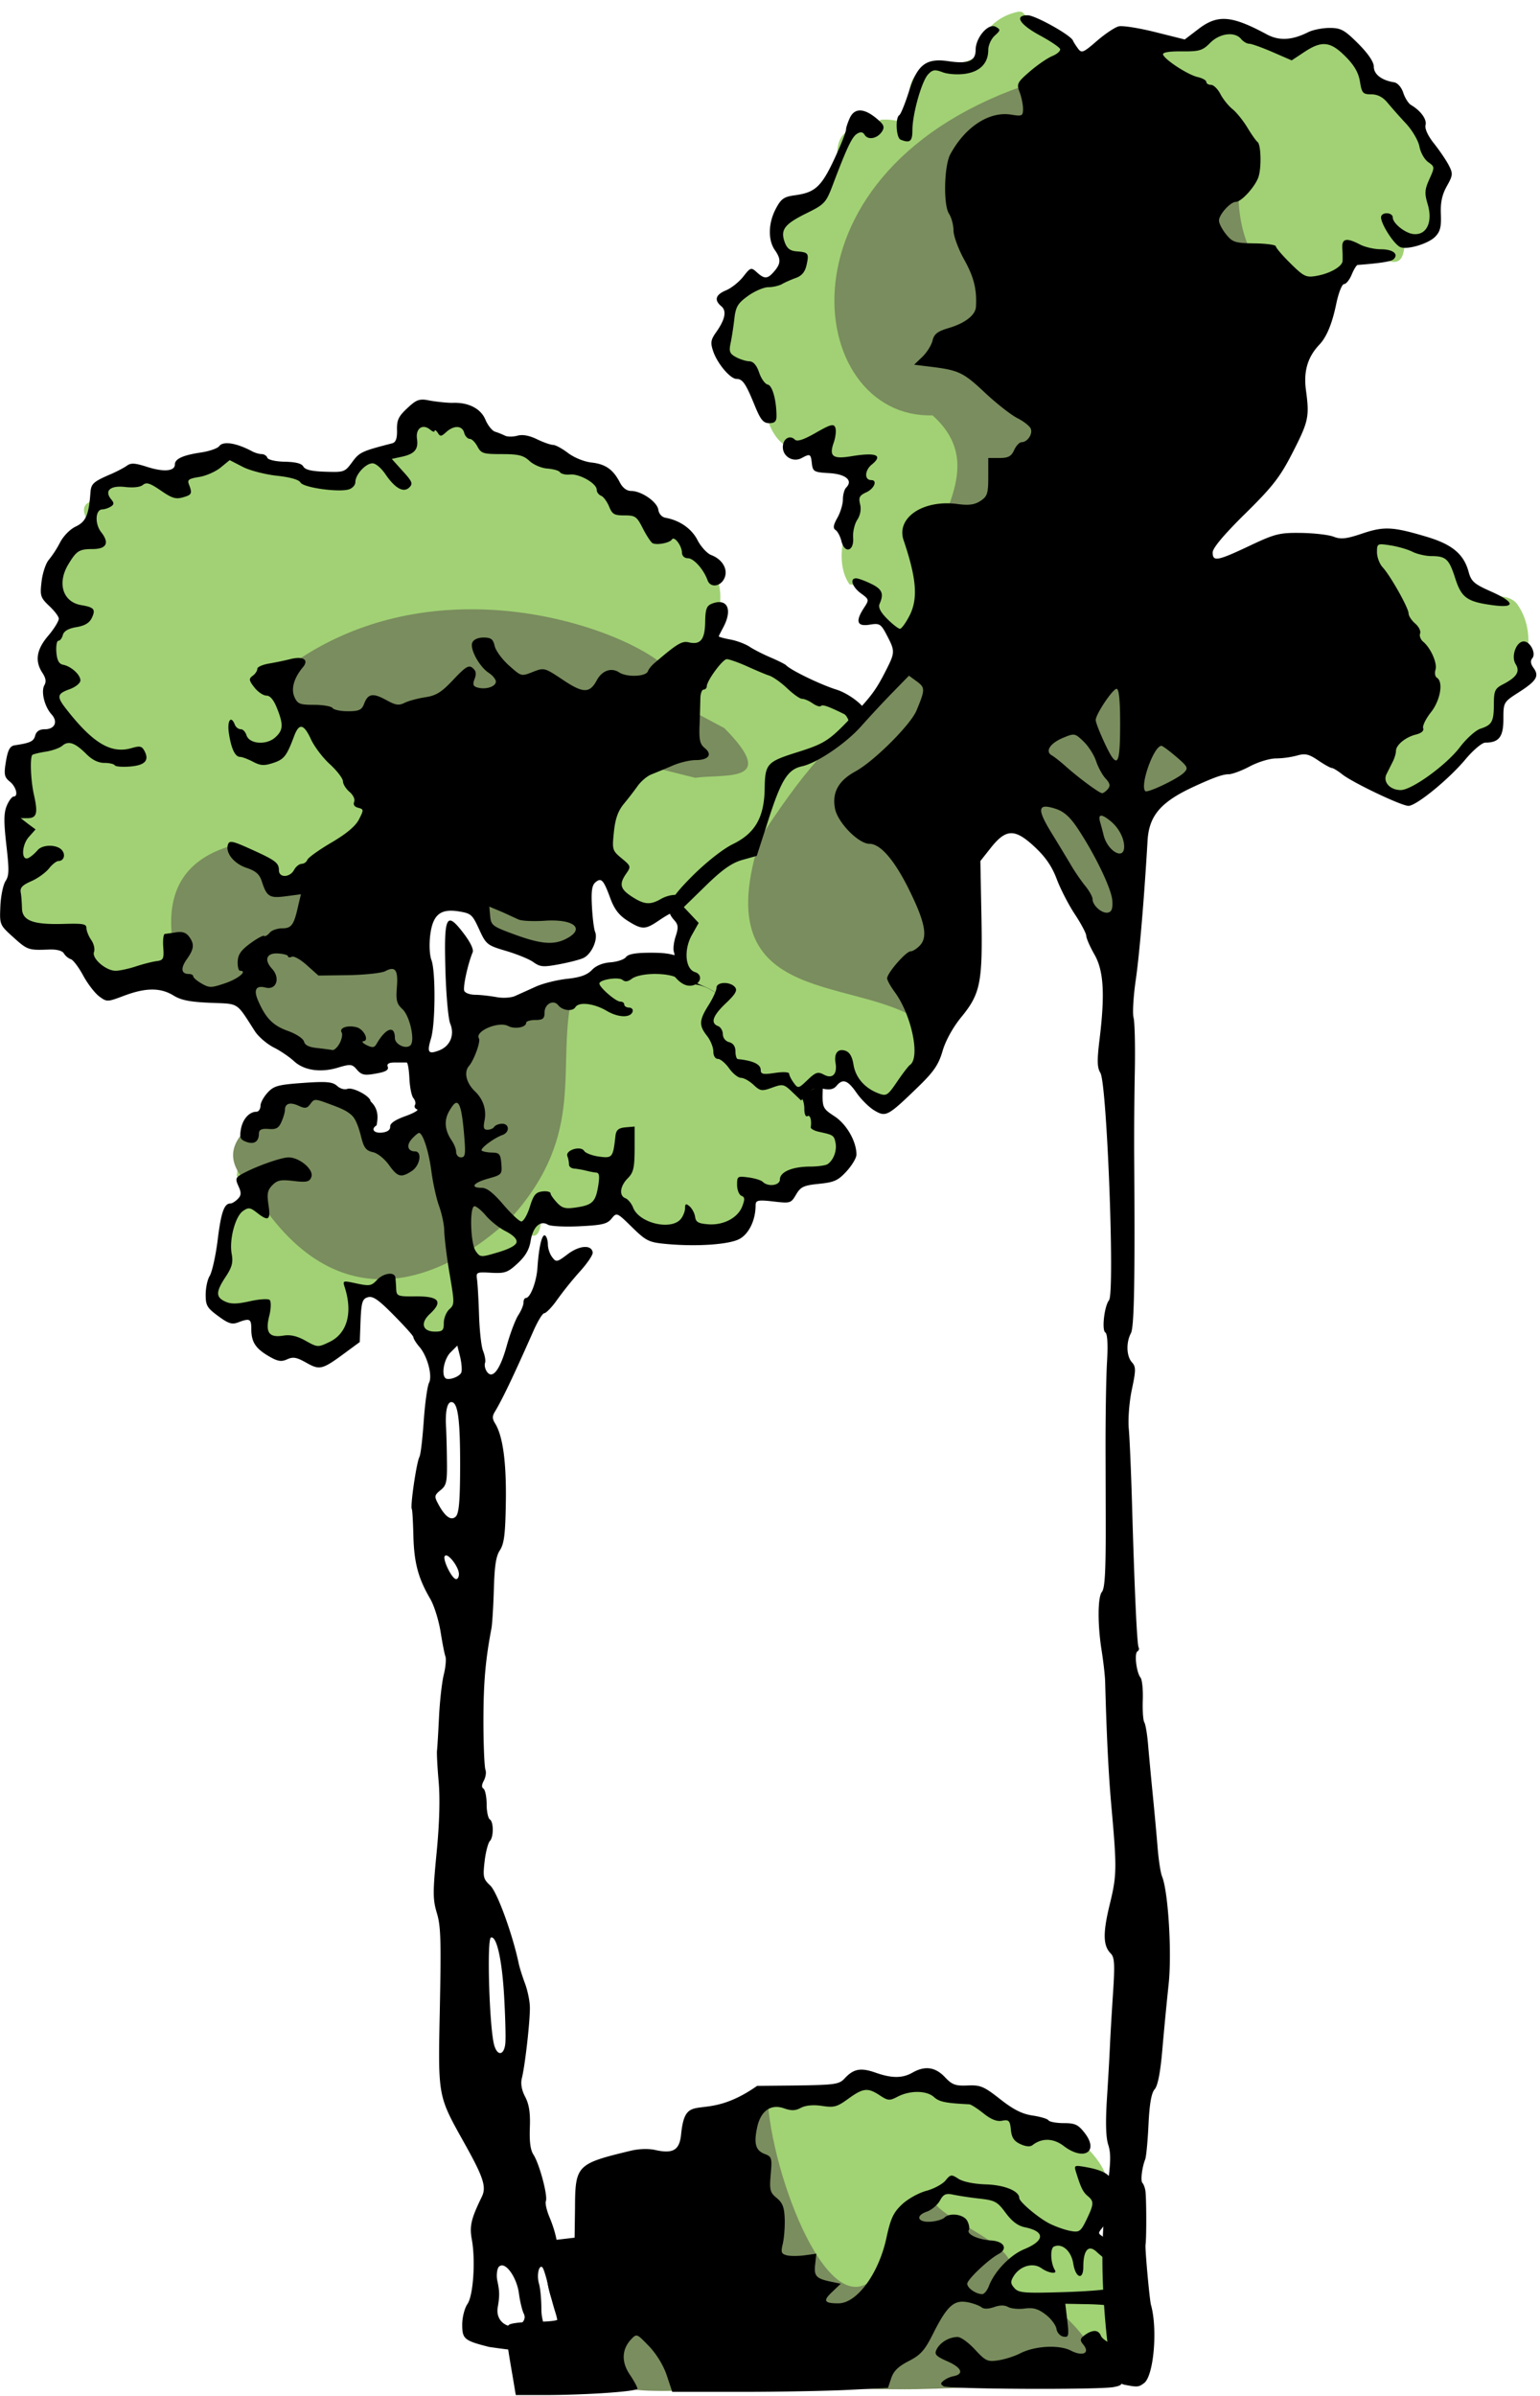 <svg xmlns="http://www.w3.org/2000/svg" viewBox="0 0 120.24 186.93"><defs><filter id="a" color-interpolation-filters="sRGB"><feGaussianBlur stdDeviation=".243"/></filter><filter id="c" color-interpolation-filters="sRGB"><feGaussianBlur stdDeviation=".379"/></filter><filter id="b" color-interpolation-filters="sRGB"><feGaussianBlur stdDeviation=".157"/></filter></defs><g fill-rule="evenodd" color="#000"><path d="M32.9 32.672c-1.074.76-1.132 2.654-2.68 2.827-.613.322.727 1.464-.017.651-2.399-1.37-4.067 3.281-6.66.765-1.912-.494-3.895-.918-5.699-1.661-1.521.833-3.205 1.609-4.194 2.73-2.488-1.575-5.281-1.01-6.719 1.22-1.267.635 1.206 2.679-.115 3.15-2.64-.358-3.389 3.92-1.254 5.153.213.784-3.537 3.608-.753 5.187-1.355 1.613.35 4.594 2.529 5.666-2.591-2.15-7.165.022-5.36 3.53 1.03 1.55-1.742 1.053-.672 2.532.787.524-1.235 3.538 1.496 2.932C6.165 65.94-1.68 69.71 1.127 71.64c1.391 2.108 6.067-.38 5.646 3.168 1.4 2.523 6.783 1.89 6.72-1.354 1.321.272-.823 4.152 2.281 3.948 3.91 1.162 3.501-4.341 7.067-4.717.966-.504 1.98-2.692.818-3.397-2.32.225 3.007-2.517 3.457-3.37 1.584-1.193 2.468-3.495.47-4.781-1.277-1.733-2.314-3.949-4.225-5.04-1.712 1.722.081-1.076-1.836-2.174-3.637-.656 3.277-3.24.82-.774-1.087 3.823 5.074 3.815 6.962 1.837 2.547 2.548 6.066-2.305 7.362-1.125 2.657 1.592 3.319-2.273 1.013-3.219 1.336 2.35 3.949 2.496 6.402 2.992 1.406 2.114 3.95-1.256 5.629.415 2.536-1.443 6.461-3.124 6.469-6.72.472-2.707-1.78-5.26-4-6.454-2.625-.154-4.27-2.544-6.429-4.026-2.18-.476-4.354-2.28-6.631-1.832-1.869-1.41-3.608-2.248-5.785-2.289-.135-.058-.29-.107-.437-.055zm23.72 18.125c-2.598 1.571-3.307 5.27-2.22 7.938-4.018-.085-8.437 4.272-6.699 8.317 1.12 1.11-.198 4.406 2.668 3.933 3.178-1.315 6.198 2.626 9.377.813 2.767-.157-.515-5.108 3.071-3.753 1.336 1.293 1.998-1.224 3.24-.935 4.237-.958 2.16-6.29.713-7.675 1.695-3.403-1.607-5.055-4.257-5.882-1.85-1.09-3.686-2.564-5.894-2.756zm-18.84 19.07c-1.744 2.062 1.96 4.115 3.812 4.128 2.51 1.425 6.007-2.187 1.972-2.81-2.199.463-3.872-.587-5.785-1.318zm-16.063 3.907c-2.726-.184.342 3.4-2.066 2.884-.79 2.244 1.655 4.262 3.506 5.068 1.719 1.16 3.589 1.313 4.435-.89.268 2.904 3.092-.55 3.322 1.261 2.375.565 2.31-2.94 1.51-4.362-.729-.946.128-2.327-.528-3.164-2.587-.839-5.52 2.192-7.782.02-.712-.468-1.555-.73-2.397-.818zm29.344 1.656c-2.307-.32-5.734 1.069-4.417 2.518-3.263-.892-5.361 1.723-8.515 1.71-3.44 1.803-4.967 9.407-3.23 11.372-2.576 1.164 3.223-.446 3.569.087-4.164 1.417-1.841 12.683 2.964 5.255 1.32.513.407-3.332 1.717-2.305 1.175 2.297 4.91-.046 4.174-2.254-2.1-2.136.904-.25 1.613-2.164-2.13 3.165.428 7.907 4.375 6.125 1.094-.134 4.02 1.261 5.014-1.213-.024-2.735 3.645-1.653 5.636-3.134 2.03.378 2.47-2.867.725-3.56-2.548-1.398-.345-6.702-4.58-6.48-3.098.701.991-1.828-1.857-2.957-2.08-1.526-4.5-3.156-7.188-3zm-26.5 9.781c-2.633.13-3.46 2.354-5.496 3.276-1.127.442-.358 2.312-.585 3.24.67.947 1.771-.028 2.55-.36.894-1.228 3.666.846.932.052-2.239-.1-.746 3.608-2.697 2.256-2.75 1.41-1.556 5.349-2.798 7.661 1.275 1.711 4.498-.316 4 2.594 1.633 1.782 5.978 2.502 7.063-.25.143-1.698-.125-3.432 1.893-2.958 1.275-1.398 1.921 2.782 3.826 1.114-2.664 2.52 2.388 4.086 2.426.84.679-3.233-.394-6.536-.986-9.71-.391-1.719-.362-3.913-1.727-5.179-2.826-.214-.091 4.72-2.932 2.174-1.678-1.623-1.968-4.669-4.887-4.69-.19.027-.389-.106-.582-.06z" fill="#a1d174"/><path d="M139.25 193.44c-4.668.194-9.674 1.603-14.094 5.188 1.261 3.16 2.988 5.906 7.969 5.812 7.624-2.051 17.965-1.752 22.625-6.344-1.842-1.935-8.72-4.98-16.5-4.656zm17.562 7.469l-3.188 4.594 4.25 1.062c2.387-.324 6.575.457 2.282-3.875l-3.344-1.781zm-35.19 10.97c-3.349.994-5.015 3.24-4.594 7.062-.426 2.908 1.03 4.7 5.313 4.781 2.22 3.18 4.84 5.109 8.469 4.063l5.468.344-.156-3.344-.531-5.656-8.125-4.438-2.844.188-.531-1.406-2.469-1.594zm20.312 3.531l-.687 1.063.53 2.656 5.47 1.219 2.468-1.75-.53-1.938-7.25-1.25zm6.375 7.938l-6.719 1.062-2.125 3.375-3.187 5.469-2.625 2.125-1.438-.688c-2.503-4.618-5.554-4.45-9-1.062-2.279 1.935-1.453 3.469 0 4.937 6.777 11.276 15.46 6.894 20.312 2.313 5.947-6.626 3.434-11.742 4.781-17.531z" transform="translate(-103.6 -145.878)" filter="url(#a)" fill="#7a8d5e"/></g><path d="M33.09 31.182c-.497-.023-.74.154-1.312.688-.678.633-.801.93-.781 1.687.017.662-.097.96-.375 1.032-2.385.617-2.557.694-3.125 1.468-.578.787-.634.794-2.094.75-1.066-.032-1.575-.15-1.72-.406-.137-.247-.61-.357-1.468-.375-.718-.015-1.291-.155-1.344-.312-.05-.152-.25-.282-.437-.282-.188 0-.522-.097-.75-.218-1.233-.659-2.264-.814-2.563-.407-.132.181-.781.402-1.437.5-1.403.21-2.031.493-2.031.938 0 .523-.868.6-2.157.187-.966-.309-1.27-.328-1.593-.093-.223.161-.791.459-1.25.656-1.406.604-1.542.755-1.594 1.469-.126 1.738-.36 2.245-1.156 2.625-.451.215-.97.758-1.22 1.25a8.148 8.148 0 01-.874 1.344c-.235.274-.486 1.036-.563 1.687-.13 1.099-.096 1.255.594 1.906.409.386.75.824.75 1 0 .177-.353.776-.812 1.313-.926 1.08-1.078 1.976-.47 2.906.266.405.319.68.157.969-.276.494.006 1.666.563 2.28.523.58.246 1.157-.532 1.157-.426 0-.664.173-.75.5-.116.446-.385.568-1.593.75-.365.055-.534.333-.688 1.25-.176 1.05-.122 1.242.313 1.594.492.399.676 1.156.28 1.156-.114 0-.365.32-.53.719-.235.565-.237 1.258-.032 3.062.22 1.93.224 2.376-.062 2.813-.189.288-.373 1.178-.406 1.969-.06 1.427-.061 1.45 1 2.406 1.122 1.012 1.198 1.03 2.78.969.64-.025 1.06.093 1.188.312.11.187.343.377.532.438.188.06.623.64.968 1.28.345.641.913 1.374 1.25 1.626.608.453.637.436 1.97-.063 1.694-.634 2.835-.622 3.843 0 .594.368 1.318.498 2.875.563 2.276.095 1.976-.1 3.469 2.219.278.432.958 1.01 1.5 1.28.541.272 1.234.76 1.562 1.063.772.712 2.065.904 3.406.5.98-.294 1.12-.283 1.47.125.414.485.632.511 1.78.282.508-.102.74-.252.657-.47-.089-.229.062-.343.562-.343h.906c.098-.001.187.574.22 1.25.031.676.169 1.359.312 1.531.143.173.202.406.125.531-.078.126-.004.29.156.344.16.054-.24.292-.906.531-.803.29-1.206.56-1.188.813.018.248-.199.42-.625.469-.64.074-.912-.27-.437-.563.12-.62.16-1.285-.47-1.875-.001-.392-1.382-1.133-1.812-.969-.2.077-.546-.006-.78-.218-.36-.326-.778-.384-2.657-.25-1.964.14-2.3.23-2.781.75-.302.325-.563.788-.563 1.03 0 .244-.14.47-.312.47-.573 0-1.085.585-1.22 1.375-.11.656-.047.794.407.968.61.234.996 0 1-.625.002-.309.191-.417.75-.375.587.045.782-.051 1-.53.151-.333.281-.755.281-.938 0-.516.386-.653 1.063-.344.526.24.664.218.937-.156.31-.425.366-.393 1.75.125 1.513.565 1.79.84 2.22 2.53.2.791.38 1.011.905 1.126.37.08.913.528 1.25 1 .673.94.94 1.02 1.782.469.647-.425.83-1.532.25-1.532-.567 0-.696-.476-.25-.968.23-.254.483-.47.562-.47.299 0 .76 1.41.969 3 .12.91.386 2.114.594 2.688.208.575.399 1.431.406 1.907.007.475.177 1.964.406 3.312.4 2.354.413 2.47 0 2.844-.236.214-.437.69-.437 1.062 0 .59-.088.688-.688.688-.972 0-1.174-.663-.406-1.375 1.062-.985.727-1.395-1.156-1.375-1.365.014-1.444-.025-1.47-.594a15.65 15.65 0 00-.062-.875c-.053-.47-.924-.363-1.437.188-.418.448-.565.494-1.563.28-1.078-.23-1.13-.245-.968.25.658 2.012.216 3.647-1.188 4.313-.878.417-.917.427-1.844-.093-.67-.377-1.184-.498-1.75-.407-1.127.183-1.425-.254-1.093-1.562.141-.557.142-1.107.03-1.219-.11-.111-.795-.07-1.53.094-1.013.227-1.487.237-1.938.031-.757-.345-.748-.76.031-1.937.496-.75.592-1.127.469-1.782-.205-1.094.272-2.92.875-3.343.427-.3.57-.287 1.094.125.9.707 1.084.591.906-.594-.132-.878-.084-1.166.313-1.563.4-.4.687-.43 1.687-.312 1.011.12 1.205.049 1.344-.313.218-.567-.912-1.532-1.781-1.53-.607 0-2.698.754-3.72 1.343-.406.235-.44.352-.187.906.236.518.217.72-.062 1-.189.189-.438.344-.563.344-.497 0-.734.688-1 2.844-.153 1.24-.443 2.522-.625 2.812-.181.29-.312.95-.312 1.469 0 .827.108 1.024.969 1.656.804.592 1.08.683 1.562.5.903-.343 1.031-.288 1.031.5 0 1.013.313 1.517 1.344 2.125.724.427 1.001.463 1.469.25.466-.212.743-.144 1.5.281 1.051.591 1.238.53 3.094-.843l1.062-.782.063-1.687c.06-1.477.158-1.699.593-1.813.382-.1.833.222 2 1.407.837.848 1.532 1.611 1.532 1.718 0 .108.206.447.468.75.628.724 1.038 2.267.75 2.813-.12.23-.31 1.534-.406 2.906s-.236 2.673-.344 2.875c-.226.424-.727 3.846-.593 4.063.05.08.096 1.035.125 2.125.056 2.116.398 3.311 1.312 4.875.315.537.673 1.715.813 2.593.14.879.305 1.725.375 1.907.07.182.02.826-.125 1.406-.146.58-.314 2.066-.375 3.312s-.131 2.429-.157 2.625c-.025.197.025 1.26.125 2.375.12 1.331.07 3.265-.156 5.594-.308 3.162-.296 3.66.031 4.75.306 1.017.323 2.28.22 7.438-.142 7.007-.176 6.723 2 10.625 1.415 2.54 1.646 3.279 1.28 4.03-.837 1.723-.976 2.284-.78 3.345.295 1.606.118 4.37-.345 5.03-.216.31-.406 1.029-.406 1.595 0 1.126.147 1.258 2.094 1.75 3.18.462 7.911 1.034 7.25-1.72-.3.02-.342-.395-.469-.624-.164-.348-.278-.856-.281-1.125s-.385-1.06-.844-1.781c-.699-1.097-.786-1.353-.5-1.563.399-.291.21-1.775-.437-3.312-.214-.508-.35-1.074-.282-1.25.163-.424-.51-2.924-.968-3.625-.25-.383-.323-1.05-.282-2.157.043-1.155-.07-1.795-.375-2.375-.273-.518-.353-1.029-.25-1.437.256-1.012.66-4.607.625-5.594-.018-.498-.193-1.296-.375-1.781-.182-.486-.416-1.2-.5-1.594-.482-2.283-1.677-5.558-2.218-6.062-.545-.508-.583-.669-.438-1.907.087-.743.28-1.436.406-1.562.302-.302.305-1.5 0-1.688-.13-.08-.25-.612-.25-1.187 0-.575-.118-1.137-.25-1.219-.158-.098-.139-.307.032-.625.141-.265.204-.637.125-.844s-.16-1.96-.157-3.875c.006-3.03.164-4.716.625-7.156.062-.328.148-1.7.188-3.031.053-1.805.158-2.59.469-3.062.334-.511.43-1.245.468-3.782.047-3.123-.237-5.153-.843-6.125-.222-.354-.216-.571-.032-.875.628-1.032 1.556-3.01 3.032-6.343.333-.755.711-1.375.843-1.375s.576-.443.969-1a27.713 27.713 0 011.781-2.22c.596-.655 1.064-1.334 1.031-1.53-.102-.619-1.056-.54-1.968.156-.839.64-.9.625-1.22.187-.181-.249-.312-.673-.312-.968s-.102-.616-.218-.688c-.242-.15-.492.928-.594 2.5-.073 1.117-.56 2.375-.906 2.375-.11 0-.188.174-.188.375s-.19.64-.406.969c-.216.33-.63 1.409-.906 2.406-.526 1.89-1.126 2.651-1.563 1.969-.126-.197-.185-.491-.125-.656.06-.166-.012-.578-.156-.938s-.276-1.632-.313-2.812-.11-2.422-.156-2.75c-.08-.575-.056-.595 1.094-.532 1.065.06 1.297-.01 2.062-.718.616-.57.918-1.068 1.032-1.782.17-1.065.748-1.618 1.343-1.25.19.118 1.282.181 2.438.125 1.77-.085 2.19-.173 2.531-.593.402-.497.407-.507 1.594.656 1.096 1.073 1.31 1.186 2.625 1.312 2.347.225 4.91.061 5.75-.375.744-.386 1.277-1.455 1.281-2.625.001-.396.143-.455 1.375-.312 1.333.154 1.382.147 1.781-.531.358-.608.581-.721 1.781-.844 1.185-.121 1.49-.244 2.157-.969.426-.464.78-1.05.78-1.312 0-1.02-.759-2.355-1.687-2.97-1.006-.665-.995-.675-.937-2.374.041-1.205-.652-2.673-1.406-3-1.291-.56-1.937-1.118-1.938-1.719 0-.47-.22-.758-.844-1.125-.46-.272-.936-.794-1.062-1.125-.126-.331-.33-.594-.438-.594-.24 0-1.168-.685-1.687-1.25-.242-.263-.737-.404-1.344-.406-.582-.002-1.37-.234-2-.594-.835-.478-1.367-.594-2.719-.594-1.185 0-1.75.1-1.937.344-.146.19-.695.367-1.219.406-.602.046-1.124.263-1.437.594-.356.377-.89.58-1.907.688-.778.082-1.91.354-2.5.625-.59.27-1.31.59-1.593.718-.284.13-.903.184-1.407.094s-1.27-.185-1.687-.187c-.416-.002-.808-.138-.875-.313-.111-.29.28-2.093.656-3 .096-.232-.18-.794-.719-1.5-1.343-1.759-1.527-1.356-1.406 2.906.055 1.92.221 3.785.375 4.157.362.873 0 1.761-.875 2.093-.837.319-.955.164-.625-.937.345-1.152.368-5.241.031-6.125-.143-.378-.185-1.202-.093-1.938.201-1.613.808-2.092 2.28-1.843.904.152 1.016.247 1.532 1.375.542 1.183.622 1.262 2.063 1.687.824.243 1.81.63 2.156.875.556.393.764.415 2 .188.769-.142 1.65-.363 1.937-.5.634-.304 1.146-1.454.907-2.032-.096-.232-.204-1.127-.25-2-.065-1.204.006-1.647.28-1.875.451-.373.62-.21 1.157 1.25.309.839.667 1.323 1.344 1.75 1.153.728 1.379.709 2.469-.03.483-.329.955-.595 1.062-.595.107 0 .598.408 1.094.875.634.598 1.092.824 1.531.782.343-.034.873.078 1.188.25.691.377 2.394.196 3.218-.344.363-.237.791-.318 1.188-.219.813.204 1.824-.439 1.812-1.156-.005-.292-.156-.797-.343-1.125-.188-.328-.34-.683-.344-.781-.015-.31.694-.187 1.312.218.55.36.634.36 1.032 0 .236-.214.491-.406.593-.406s.517-.266.907-.594c.545-.458.975-.593 1.875-.593 1.021 0 1.184-.063 1.28-.532.118-.568.275-1.396.626-3.53.118-.722.259-1.531.344-1.813.236-.783-.262-1.467-1.313-1.781-1.066-.32-1.171-.701-.469-1.594.463-.589.643-1.715.282-1.719-.203-.002-.75-1.159-.75-1.563 0-.47-1.299-1.474-2.282-1.78-1.24-.388-3.559-1.507-3.937-1.907-.066-.07-.597-.342-1.188-.594-.59-.251-1.328-.625-1.656-.843-.328-.219-1.008-.473-1.5-.563-.492-.09-.906-.205-.906-.25s.179-.374.375-.75c.707-1.356.286-2.242-.875-1.812-.44.162-.547.389-.563 1.437-.02 1.368-.36 1.811-1.28 1.594-.526-.124-.893.087-2.688 1.625-.214.183-.447.464-.5.625-.142.426-1.64.494-2.25.094-.608-.399-1.336-.15-1.75.625-.545 1.017-1.062 1.013-2.625-.032-1.459-.973-1.484-.975-2.375-.625-.893.351-.879.355-1.844-.5-.534-.472-1.044-1.17-1.125-1.53-.122-.538-.286-.657-.875-.657-.444 0-.783.166-.875.406-.193.504.561 1.872 1.281 2.344.309.202.563.509.563.687 0 .382-.75.641-1.407.47-.374-.099-.42-.24-.25-.688.153-.403.106-.627-.156-.844-.303-.251-.542-.108-1.5.906-.926.982-1.333 1.245-2.187 1.375-.578.088-1.317.285-1.625.438-.463.229-.707.182-1.438-.219-1.031-.565-1.419-.507-1.719.281-.184.485-.377.594-1.28.594-.587 0-1.107-.119-1.188-.25-.081-.131-.745-.25-1.438-.25-1.112 0-1.291-.067-1.531-.594-.293-.643-.049-1.502.656-2.344.49-.585.016-.882-1-.625-.41.105-1.164.26-1.656.344-.492.084-.906.263-.906.406 0 .144-.139.382-.344.532-.333.243-.33.36.125.937.28.357.699.625.937.625.284 0 .562.341.813.969.517 1.293.502 1.74-.156 2.312-.693.602-2.004.492-2.22-.187-.078-.248-.263-.469-.437-.469-.173 0-.393-.147-.468-.344-.303-.787-.62-.337-.47.657.187 1.22.485 1.841.876 1.843.16.001.606.17 1 .375.595.312.87.332 1.594.094.857-.282 1.048-.56 1.625-2.094.388-1.033.753-.96 1.312.25.255.553.904 1.424 1.469 1.938.565.514 1.031 1.13 1.031 1.344 0 .213.227.578.5.812.287.246.456.57.375.781-.09.235.017.392.313.47.442.115.446.156.062.905-.27.53-.97 1.116-2.156 1.813-.965.566-1.81 1.172-1.875 1.344a.509.509 0 01-.437.312c-.179 0-.454.207-.594.469-.33.616-1.188.64-1.188.031 0-.582-.27-.777-2.219-1.656-1.369-.618-1.632-.682-1.75-.375-.244.636.431 1.508 1.438 1.844.722.24 1.018.506 1.187 1.031.392 1.216.597 1.357 1.875 1.187l1.188-.156-.188.781c-.342 1.573-.52 1.875-1.25 1.875-.38 0-.834.144-1 .344-.165.2-.371.316-.437.25s-.56.201-1.094.594c-.746.549-.955.89-.969 1.437-.009.392.073.688.188.688.605 0-.133.62-1.156.969-1.08.368-1.243.377-1.844.03-.36-.207-.656-.459-.656-.562 0-.102-.155-.187-.344-.187-.599 0-.665-.442-.156-1.156.57-.802.607-1.187.156-1.781-.225-.297-.529-.39-1-.313-.375.061-.767.114-.875.125s-.166.474-.125 1.031c.067.924.009 1.023-.531 1.094-.326.043-1.032.22-1.594.406-.562.187-1.29.344-1.594.344-.757 0-1.88-.968-1.687-1.469.082-.215-.01-.64-.22-.937-.208-.298-.374-.728-.374-.938 0-.32-.297-.355-1.813-.312-2.373.066-3.195-.26-3.218-1.22-.01-.397-.043-.946-.094-1.218-.073-.385.111-.583.844-.906.517-.228 1.123-.68 1.375-1 .251-.32.581-.563.718-.563.421 0 .586-.477.282-.843-.38-.459-1.519-.468-1.907 0-.169.204-.48.483-.687.593-.606.324-.58-1 .031-1.656l.5-.562-.594-.438-.562-.437h.531c.724-.007.822-.39.5-1.813-.255-1.127-.325-2.924-.125-3.125.05-.05.523-.172 1.031-.25.509-.078 1.102-.286 1.313-.469.472-.408.984-.234 1.875.657.452.452.931.687 1.406.687.396 0 .75.087.812.188.062.1.595.14 1.188.093 1.16-.092 1.527-.468 1.125-1.218-.2-.373-.348-.408-1-.22-1.597.465-3.003-.362-5.094-3.03-.776-.99-.741-1.204.25-1.563.474-.171.844-.474.844-.687 0-.449-.728-1.102-1.344-1.22-.317-.06-.478-.325-.531-.968-.04-.49.032-.906.156-.906s.279-.19.344-.438c.08-.307.413-.515 1.062-.625.684-.115 1.032-.339 1.22-.75.291-.64.164-.798-.845-.968-1.428-.242-1.9-1.703-1-3.188.641-1.057.84-1.183 1.907-1.187 1.074-.005 1.315-.475.656-1.313-.519-.66-.462-1.774.094-1.781.161-.002.467-.1.656-.219.27-.17.258-.29.031-.562-.552-.666-.086-1.099 1.063-.97.646.074 1.193.021 1.406-.155.281-.234.556-.148 1.406.437.862.593 1.153.69 1.719.531.696-.196.758-.288.468-1.03-.13-.338-.006-.432.813-.563.55-.088 1.313-.435 1.687-.75l.688-.563 1.031.531c.563.288 1.749.588 2.656.688 1.058.116 1.717.305 1.844.531.222.396 2.985.784 3.781.531.267-.084.5-.329.5-.562 0-.588.802-1.47 1.344-1.469.247.001.683.379 1 .844.757 1.11 1.422 1.484 1.875 1.031.295-.294.21-.471-.531-1.281l-.844-.938.719-.156c1.058-.216 1.37-.583 1.25-1.406-.12-.82.44-1.209 1.031-.719.195.162.342.208.344.094.002-.115.129-.035.25.156.19.3.267.29.656-.062.605-.548 1.253-.523 1.406.062.069.263.279.469.438.469.16 0 .418.266.594.594.29.544.46.593 1.906.593 1.302 0 1.694.101 2.156.532.31.288.915.557 1.375.593s.922.155 1 .282c.078.126.434.225.781.187.733-.08 2.094.687 2.094 1.188 0 .188.159.397.344.468s.466.46.625.844c.249.602.395.688 1.187.688.843 0 .967.07 1.438 1 .282.557.628 1.077.75 1.156.294.19 1.356.002 1.531-.281.18-.292.771.49.781 1.03.005.252.192.438.469.438.445 0 1.221.86 1.531 1.72.218.603 1.01.507 1.313-.157.31-.682-.143-1.475-1.032-1.813-.309-.117-.8-.644-1.062-1.156-.455-.892-1.378-1.548-2.5-1.75-.282-.05-.516-.3-.563-.625-.088-.62-1.317-1.468-2.125-1.469-.337 0-.659-.239-.875-.656-.52-1.008-1.114-1.44-2.218-1.562-.583-.065-1.368-.388-1.844-.75-.453-.346-.974-.625-1.156-.625-.182 0-.746-.193-1.25-.438-.607-.295-1.123-.392-1.532-.281-.339.092-.771.1-.968 0a6.063 6.063 0 00-.782-.313c-.225-.07-.561-.487-.75-.937-.357-.855-1.305-1.353-2.53-1.313-.329.011-1.094-.06-1.688-.156-.25-.04-.428-.086-.594-.094zm23.656 20.25c.176 0 .901.25 1.594.563.693.313 1.456.637 1.719.719.262.08.892.51 1.375.968.483.46 1.011.844 1.187.844.177 0 .539.152.813.344.274.192.573.302.656.219.134-.134.526-.006 1.813.625.196.096.393.494.437.875s.184.813.313.968c.263.318-.136 1.25-.532 1.25-.13 0-.337.31-.468.657-.307.807.275 1.75 1.062 1.75.993 0 1.421.519 1.281 1.562-.49 3.662-.473 3.608-2.187 3.719-.866.056-1.242.207-1.438.562-.144.263-.368.56-.5.657-.373.274-1.23.064-1.75-.407-.505-.457-1.38-.409-1.28.063.032.156-.091.281-.282.281-.28 0-.34.305-.25 1.563l.125 1.562-1.031.438c-1.16.526-1.734.6-1.97.218-.102-.165-.525-.19-1.124-.093-1.011.161-1.908-.22-2.531-1.094-.37-.52-1.355-.57-2.188-.094-.834.477-1.295.43-2.25-.187-.925-.6-1.02-.982-.437-1.813.383-.546.348-.586-.375-1.187-.726-.603-.738-.673-.594-2.063.108-1.041.33-1.638.781-2.187a27.24 27.24 0 001.063-1.375c.242-.348.714-.765 1.062-.907.348-.14 1.1-.443 1.656-.687.557-.244 1.36-.438 1.813-.438 1.007 0 1.342-.427.719-.937-.38-.31-.456-.639-.407-1.813.033-.787.053-1.732.063-2.093.01-.361.124-.657.25-.657s.25-.116.25-.25c0-.442 1.237-2.125 1.562-2.125zm-18.54 19.31l.91.38c.5.217 1.113.512 1.375.625.263.114 1.187.151 2.031.094 2.29-.155 3.215.617 1.688 1.406-.989.511-1.997.415-4.063-.343-1.672-.615-1.804-.697-1.875-1.407zM21.426 74.4a2.14 2.14 0 01.343 0c.4.028.719.124.719.218 0 .095.138.099.312.032.175-.067.712.251 1.188.687l.875.781 2.344-.03c1.303-.026 2.595-.164 2.875-.313.776-.416 1.015-.106.906 1.25-.084 1.04-.008 1.305.437 1.718.575.534.994 2.444.625 2.813-.346.346-1.218-.063-1.218-.563 0-1.028-.71-.798-1.438.47-.158.274-.304.307-.75.093-.308-.148-.433-.304-.281-.313.498-.029.052-.947-.531-1.093-.707-.178-1.373.055-1.157.406.09.144.013.528-.156.844-.169.315-.42.553-.562.53s-.681-.103-1.188-.155c-.626-.065-.956-.215-1.031-.5-.064-.243-.602-.6-1.281-.844-1.167-.42-1.728-1.014-2.313-2.375-.363-.845-.15-1.187.594-1 .847.212 1.168-.741.5-1.469-.566-.617-.47-1.115.187-1.188zm29.687 1.593c.741-.002 1.486.116 1.813.344.275.193.96.414 1.5.5.56.09 1.249.428 1.625.781.362.34 1.16.987 1.75 1.438 1.68 1.284 1.673 1.44-.063 1.812-.726.156-.873.629-.312 1.094.288.24.572.253 1.312.031.625-.187 1.092-.216 1.375-.062.234.127.702.299 1.063.375s.656.24.656.375.238.468.5.75c.523.562.624 1.376.219 1.781-.187.187-.187.322 0 .438.142.088.25.481.25.875 0 .416.111.648.25.562.206-.128.333.336.25.875-.015.096.265.265.625.344 1.124.246 1.196.267 1.312.875.116.605-.16 1.341-.625 1.656-.142.096-.758.186-1.375.188-1.379.004-2.344.416-2.344 1 0 .48-.927.603-1.343.187-.129-.128-.637-.281-1.125-.344-.852-.109-.875-.09-.875.594 0 .392.161.774.343.844.263.1.27.266.063.812-.342.907-1.48 1.507-2.688 1.406-.768-.063-.94-.175-1-.593-.04-.286-.248-.656-.437-.813-.278-.23-.338-.205-.344.156-.004.246-.152.604-.312.813-.731.954-3.279.365-3.75-.875-.12-.313-.395-.642-.594-.719-.523-.2-.419-.956.187-1.562.442-.442.521-.805.532-2.281v-1.75l-.72.062c-.563.055-.728.218-.78.688-.187 1.669-.233 1.734-1.282 1.593-.537-.072-1.058-.278-1.156-.437-.271-.44-1.492-.062-1.312.406.077.202.125.498.125.656 0 .158.176.296.406.313s.644.09.906.156c.263.066.637.146.813.156.24.014.28.266.156 1.032-.204 1.263-.458 1.499-1.719 1.687-.84.125-1.091.063-1.5-.375-.268-.288-.5-.604-.5-.719 0-.115-.27-.197-.625-.156-.54.063-.707.271-1 1.219-.193.623-.498 1.125-.656 1.125-.158 0-.79-.591-1.406-1.313-.787-.92-1.282-1.312-1.688-1.312-.938 0-.67-.391.5-.719 1.054-.295 1.101-.321 1.031-1.156-.063-.756-.15-.865-.718-.875-.356-.006-.735-.078-.813-.156-.153-.154.944-.973 1.625-1.22.567-.204.546-.874-.031-.874-.255 0-.544.119-.625.25-.081.131-.326.219-.531.219-.288 0-.33-.168-.219-.72.168-.84-.104-1.665-.75-2.28-.674-.643-.88-1.492-.469-1.97.402-.465.929-1.917.782-2.155-.347-.561 1.54-1.365 2.28-.97.5.268 1.407.115 1.407-.25 0-.121.325-.218.719-.218.595 0 .718-.118.718-.594 0-.66.698-1.026 1.063-.562.337.428 1.124.512 1.344.156.274-.443 1.462-.294 2.437.281.91.538 1.865.569 2.031.063.054-.164-.073-.313-.28-.313-.209 0-.376-.118-.376-.25 0-.13-.147-.218-.312-.218-.343 0-1.625-1.106-1.625-1.407 0-.31 1.495-.544 1.812-.28.192.158.41.14.719-.095.305-.23 1.04-.372 1.781-.375zM35.675 86.054c.263.058.422.832.563 2.5.13 1.53.092 1.75-.25 1.75-.218 0-.375-.202-.375-.437 0-.233-.168-.616-.344-.875-.562-.824-.607-1.602-.187-2.313.263-.446.436-.66.593-.625zm1.375 8.063c.14 0 .54.32.875.719.336.399 1.015.955 1.531 1.218.61.312.924.622.875.875-.047.246-.575.526-1.437.782-1.357.403-1.4.406-1.75-.094-.418-.596-.494-3.5-.094-3.5zm-1.344 10.875l.22.875c.115.49.16 1.042.093 1.219-.133.346-1.031.656-1.25.437-.326-.326-.08-1.514.406-2zm-.468 4.406c.516 0 .7 1.334.687 5.188-.009 2.585-.095 3.513-.344 3.75-.374.355-.858-.015-1.406-1.063-.268-.513-.25-.62.219-1 .475-.385.527-.636.5-2.406a81.418 81.418 0 00-.062-2.438c-.087-1.242.075-2.03.406-2.03zm-.375 11.97c.319.065.962.962.968 1.437.003.23-.085.406-.218.406-.328 0-1.1-1.589-.875-1.813a.142.142 0 01.125-.03zm3.469 29.811c.442-.154.866 1.715 1.03 4.594.09 1.574.136 3.23.094 3.656-.091.952-.624 1.032-.875.125-.372-1.347-.582-8.26-.25-8.375zm.78 25.594c.472-.147 1.251.993 1.407 2.188.084.64.262 1.342.375 1.562.138.27.064.53-.188.781-.416.474-.468.203-.937.188-.667-.17-1.03-.761-.906-1.469.157-.902.14-1.273-.031-2.062-.086-.394-.033-.872.093-1.063a.313.313 0 01.188-.125zm3.157.094c.033.002.058.026.094.062.065.066.257.63.406 1.281.15.653.413 1.659.594 2.22.18.56.262 1.18.187 1.374-.392 1.022-1.281-.132-1.281-1.656 0-.68-.07-1.56-.188-1.969-.169-.59-.042-1.327.188-1.312z"/><g fill-rule="evenodd" color="#000"><path d="M84.31 167.017l-7.16-2.828-5.126-1.768-5.922.265-6.452 1.15-10.076 10.075-3.006 11.667 2.387.62c2.65.528 4.716.472 6.187-.178h13.7c1.539.883 4.413.096 6.806-.088l11.756-2.21c.49-1.738.681-3.476 0-5.215l-.707-2.475-1.68-1.767 1.592-3.27c-.233-1.03-.045-1.826-2.299-3.978z" fill="#a1d274"/><path d="M158.57 332.78c.28 6.2 4.966 18.34 8.53 13.921l2.784.751c.089-2.153-.816-5.22 1.635-7.07-.885 1.948 9.034 4.21 5.259 7.247l4.42 1.768c3.472 3.086 3.657 4.869.883 5.48-7.865.788-15.644 1.146-23.158.177-4.89.214-9.781 1.676-14.672-.354l9.016-8.839 3.005-11.844z" transform="translate(-98.65 -169.213)" filter="url(#b)" fill="#7a8d5e"/></g><path d="M72.27 161.377c-.326.02-.67.138-1.031.344-.776.444-1.611.446-2.875 0-1.156-.407-1.714-.306-2.406.438-.44.472-.714.514-3.72.562l-3.124.031c-4.329 3.04-5.579.182-5.938 3.813-.128 1.216-.64 1.5-2.03 1.187-.547-.122-1.295-.085-1.907.063-4.215 1.015-4.327 1.126-4.344 4.469l-.031 2.312-1.063.125-1.062.125-.063 1.563c-.05 1.132.059 2.01.407 3 .268.762.468 1.46.468 1.562 0 .103-.767.186-1.718.188-.952.002-1.88.102-2.063.218-.35.222-.307.802.25 4l.25 1.5h2.219c3.214 0 7.281-.278 7.281-.5 0-.105-.26-.603-.594-1.093-.678-1-.633-1.994.125-2.782.416-.432.435-.405 1.344.532.57.587 1.131 1.472 1.406 2.28l.438 1.313h5.375c2.958 0 6.737-.07 8.406-.156l3.063-.156.25-.75c.186-.564.553-.923 1.375-1.344.933-.479 1.251-.85 1.875-2.094 1.097-2.188 1.636-2.689 2.687-2.5.468.084.964.279 1.125.406.19.152.559.123 1-.03.438-.153.798-.149 1.063 0 .225.126.804.188 1.28.124.673-.09 1.053.008 1.657.469.428.326.803.84.844 1.125s.282.546.53.594c.416.079.456-.042.313-1.25l-.156-1.313 1.563.031c.872.005 1.907.08 2.28.188l.688.187c0-2.242-.178-4.243-1.656-5.687-.304-.193-.315-.248 0-.625.198-.238.559-.85.813-1.344.38-.741.43-.986.187-1.375-.162-.259-.312-.67-.312-.937 0-.519-.678-.889-2.094-1.125-.759-.127-.794-.104-.625.437.37 1.186.534 1.535.906 1.844.496.411.5.616-.094 1.844-.46.951-.573 1.01-1.28.875-.418-.08-1.127-.329-1.595-.563-.863-.431-2.375-1.7-2.375-2 0-.542-1.139-1.016-2.593-1.062-.953-.03-1.805-.208-2.157-.438-.542-.353-.617-.347-1 .125-.224.278-.893.65-1.5.813-.608.162-1.46.641-1.906 1.062-.669.631-.885 1.082-1.219 2.625-.6 2.778-2.298 5.094-3.75 5.094-1.118 0-1.227-.198-.468-.906l.656-.625-.75-.156c-1.159-.24-1.356-.433-1.25-1.344l.094-.844-.907.125c-.5.068-1.131.072-1.406 0-.425-.111-.466-.243-.312-.875.099-.408.176-1.281.156-1.937-.03-.944-.17-1.28-.625-1.657-.518-.43-.577-.61-.469-1.843.113-1.285.081-1.385-.469-1.594-.711-.27-.86-.806-.593-2.063.276-1.3 1.069-1.857 2.093-1.5.574.2.89.195 1.313-.031.362-.194.957-.261 1.656-.156.958.143 1.17.084 2.063-.563 1.173-.85 1.524-.872 2.468-.25.634.418.761.412 1.375.094.98-.507 2.267-.491 2.844.031.418.379.93.473 2.75.563.146.007.652.342 1.125.718.593.471 1.034.64 1.438.563.518-.1.62-.018.687.687.058.6.217.886.719 1.125.43.205.785.238.969.094.733-.576 1.635-.55 2.437.063 1.586 1.21 2.785.45 1.625-1.032-.495-.632-.741-.75-1.625-.75-.573 0-1.116-.102-1.187-.218s-.632-.283-1.25-.375c-.824-.124-1.495-.467-2.531-1.282-1.268-.995-1.534-1.105-2.532-1.062-.956.041-1.21-.051-1.78-.656-.462-.489-.957-.72-1.5-.688zm1.75 9.813c.09-.002.193.005.312.031.334.074 1.244.225 2.032.313 1.322.146 1.492.23 2.156 1.125.495.667.953 1.013 1.5 1.125 1.594.326 1.581 1.04-.063 1.718-1.088.45-2.31 1.72-2.75 2.875-.132.347-.364.63-.53.625-.49-.011-1.157-.48-1.157-.812 0-.327 1.658-1.896 2.437-2.313.762-.407.445-.998-.562-1.062-1.026-.066-1.948-.493-1.75-.813.075-.122.017-.453-.125-.718-.274-.512-1.365-.666-1.781-.25-.127.126-.588.275-1.031.312-1.045.089-1.29-.451-.344-.781.386-.135.853-.543 1.031-.875.191-.357.356-.495.625-.5zm8.531 4.031c.569-.038 1.112.544 1.25 1.406.18 1.125.781 1.32.781.25 0-1.33.412-1.78 1.063-1.156.171.164.543.47.812.656.383.265.46.526.375 1.188-.06.466-.185.906-.28 1-.096.093-1.697.226-3.563.281-3.016.09-3.444.06-3.782-.312-.318-.353-.32-.525-.062-.938.501-.803 1.507-1.08 2.156-.625.573.401 1.272.495 1.063.156-.343-.554-.388-1.719-.063-1.843a.89.89 0 01.25-.063zm2.938 6.656c-.213-.006-.485.096-.782.313-.39.286-.406.41-.125.75.553.666-.044.946-.968.469-.924-.478-2.824-.374-3.97.218-.394.204-1.135.448-1.655.532-.883.14-1.03.07-1.875-.844-.499-.539-1.094-.969-1.344-.969-.634 0-1.334.394-1.625.938-.215.402-.116.544.844.968 1.113.493 1.306.994.437 1.156a1.96 1.96 0 00-.75.344c-.253.206-.253.277 0 .438.36.228 12.172.284 13.281.062.734-.147.75-.17.75-1.562 0-1.38-.025-1.421-.812-1.75-.444-.186-.86-.486-.938-.688-.087-.228-.256-.369-.469-.375z"/><g><g filter="url(#c)" fill-rule="evenodd" color="#000" transform="translate(-147.44 -695.041)"><path d="M226.97 695.95c-1.61.322-2.97 1.49-3.062 3.219-1.497 1.847-5.646-.372-5.49 3.68-.212 2.504-.351 1.389-2.23 1.539-.897 1.199-3.155-.175-3.382 2.469.335 3.897-5.978 4.225-4.43 7.8 4.105 2.134-4.407 1.71-4.124 4.7-1.765 3.315 1.348 4.327 2.937 6.343-.43 1.349.983 5.933 3.985 3.832 1.446-1.287-.02 2.928 2.492 1.81 2.56.162-.517 3.5-.29 5.545-.323 1.054-.377 2.645.395 3.752 2.559.165 1.135 2.939 3.293 3.842 1.022 1.031 1.992-.886 2.19-1.643 1.39-2.644-3.072-8.05 2.174-7.796 2.404.666 4.43-1.184 3.855-3.592 3.158-.317 4.58-4.198.714-5.252-1.107-2.042-5.292-2.767-5.48-3.698 2.024-1.774 5.463-3.435 3.093-6.886-1.447-3.068-3.041-7.59.187-10.132 1.81-1.193 5.538-.276 3.86-3.751.703-1.3 3.147-1.433 3.225-3.023-.842-1.23-2.567-1.659-3.623-2.718a.711.711 0 00-.289-.04zm16.188 1.125c-1.357 1.546-7.672.713-4.396 3.559 2.927 1.094 5.08 3.569 6.396 6.316.866 3.197-5.947 4.663-1.719 7.437 3.592-.973 5.146 4.706 8.594 2.17 1.07-1.724.976-2.264 3.281-1.388 2.676 1.411 1.095-2.566 2.594-1.22 2.629-.672 1.753-4.498 1.813-6.437-1.203-3.64-4.97-5.013-6.378-8.093-2.425-3.419-5.762 1.191-8.654-1.875a2.146 2.146 0 00-1.53-.469zm12.312 39.812c-3.174 1.768 2.163 5.564 2.281 8.187 3.249 3.343-.122 6.48-2.125 8.938-2.454 4.763 4.454 3.097 5.807.299 2.06-1.421 3.312-3.425 3.787-5.393 1.675-1.573 2.163-4.74.64-6.79-.967-1.142-3.283.019-3.953-1.635-.42-3.377-3.991-2.795-6.437-3.606zm-37.094 10.25c-2.24 1.413-3.63 4.01-5.812 5.562-3.427 1.222-5.56 3.826-6.18 7.415-.859 2.414-4.6 2.521-5.852 5.085-.736 1.438 1.66 2.313-.125 3.947-1.033 3.374 5.164 2.48 2.375 4.74-.872 1.699 1.511 2.578 1.683 4.163 1.387.271 2.065 1.618 3.536 1.4 1.091.946 2.33 1.25 3.594.094 2.28.757 1.38-3.194 2.534.193 3.582 4.08 7.202-3.774 4.331-6.594-3.042-2.914 4.591-4.396.982-7.995-.48-4.065-5.586-4.381-6.15-7.941 1.974-2.492 5.49-4.01 6.638-7.279.716-1.222-.388-2.545-1.554-2.79z" fill="#a1d174"/><path d="M228.22 701.45c-20.836 6.696-17.978 26.292-7.969 26 4.596 4.117-.475 8.522 0 12l26.72-16.062-.532-6.719c-2.357-2.632-2.578-5.994-2.125-9.562l-16.1-5.66zm7.063 44.375l-15.188.875c-2.098.105-5.723 4.824-8.657 7.438-1.84 2.062-3.212 4.125-4.593 6.187-4.601 13.911 8.052 10.544 13.062 14.844l2.312-7.406.688-8.688 4.25-.343 5.656 7.437 2.469 1.594.718-8.844 5.47-3.906-6.188-9.188z" fill="#7a8d5e"/></g><path d="M87.83 186.079c-.832-.16-1.21-1.357-1.516-4.797-.358-4.034-.316-7.42.131-10.531.284-1.972.303-2.74.086-3.397-.188-.57-.222-1.757-.103-3.62.098-1.525.203-3.383.235-4.13.032-.746.14-2.586.24-4.089.149-2.232.117-2.797-.175-3.088-.609-.61-.629-1.593-.078-3.85.553-2.266.56-2.788.117-7.726-.215-2.4-.367-5.457-.479-9.623-.012-.475-.138-1.585-.278-2.467-.32-2.013-.308-4.152.025-4.552.227-.274.302-1.55.298-5.072 0-.61-.007-3.275-.014-5.922-.007-2.646.044-5.773.115-6.949.08-1.36.033-2.195-.131-2.297-.293-.181-.08-2.055.288-2.521.46-.586-.162-16.912-.677-17.74-.251-.404-.266-.964-.066-2.591.436-3.563.327-5.376-.398-6.645-.348-.609-.634-1.262-.636-1.451-.002-.19-.4-.943-.884-1.673-.486-.731-1.124-1.969-1.42-2.75-.38-1.012-.893-1.752-1.771-2.562-1.521-1.402-2.202-1.375-3.394.134l-.8 1.012.083 4.346c.097 5.129-.08 6.014-1.573 7.832-.646.787-1.226 1.836-1.46 2.639-.31 1.072-.689 1.625-1.93 2.825-2.356 2.278-2.495 2.353-3.391 1.823-.41-.242-1.036-.86-1.391-1.37-.699-1.01-1.082-1.143-1.574-.55-.22.265-.536.333-1.038.222-.555-.122-.837-.034-1.222.379l-.5.537-.69-.66c-.649-.622-.742-.642-1.571-.342-.807.291-.93.272-1.458-.223-.317-.298-.755-.541-.975-.541s-.636-.333-.926-.74c-.29-.407-.686-.74-.88-.74-.208 0-.354-.242-.354-.584 0-.321-.222-.866-.493-1.211-.643-.818-.623-1.219.123-2.4.34-.538.617-1.146.617-1.353 0-.468 1.065-.505 1.444-.049.207.25.041.542-.71 1.255-1.032.977-1.227 1.548-.61 1.785.203.078.37.362.37.632a.66.66 0 00.493.62c.32.083.493.336.493.716 0 .324.084.597.186.607 1.197.122 1.788.404 1.788.852 0 .326.19.365 1.11.227.635-.095 1.111-.069 1.111.061 0 .125.159.443.352.707.343.466.371.46 1.085-.222.64-.61.805-.663 1.284-.406.657.351 1.048-.046.9-.913-.129-.758.178-1.146.76-.96.336.106.54.453.642 1.089.162 1.009.877 1.832 1.942 2.236.63.238.722.18 1.464-.91.435-.64.886-1.227 1.002-1.306.825-.563.122-3.911-1.196-5.697-.322-.437-.586-.914-.586-1.06 0-.409 1.476-2.106 1.83-2.106.173 0 .512-.218.752-.484.604-.667.363-1.847-.89-4.368-1.136-2.286-2.222-3.537-3.068-3.537-.861 0-2.492-1.667-2.696-2.758-.236-1.255.27-2.169 1.606-2.898 1.443-.788 4.291-3.626 4.757-4.741.683-1.634.685-1.792.031-2.27l-.618-.452-1.285 1.316a88.284 88.284 0 00-2.439 2.619c-1.198 1.354-3.446 2.876-4.634 3.136-1.099.242-1.61 1.052-2.597 4.112l-.928 2.876-1.118.313c-.827.231-1.568.752-2.848 1.999l-1.73 1.686.58.617.58.617-.53.942c-.645 1.148-.52 2.652.239 2.893.651.207.462.953-.268 1.056-.388.055-.788-.133-1.178-.554-.49-.529-.545-.725-.317-1.151.151-.283.208-.689.126-.903-.082-.213-.024-.767.129-1.23.23-.695.21-.916-.117-1.277-.768-.848-.48-1.54 1.444-3.459 1.064-1.06 2.383-2.097 3.143-2.467 1.742-.85 2.448-2.085 2.482-4.34.03-1.925.169-2.08 2.53-2.824 2.142-.675 2.496-.902 4.21-2.701 1.6-1.681 1.956-2.164 2.738-3.704.703-1.385.706-1.491.069-2.713-.474-.91-.568-.967-1.357-.839-.99.16-1.126-.26-.43-1.323.407-.62.4-.65-.247-1.122-.688-.5-.898-1.192-.356-1.171.17.007.697.201 1.172.434.85.415.994.767.643 1.557-.12.271.069.645.595 1.172.426.425.874.773.996.773s.46-.465.75-1.033c.672-1.317.548-2.882-.465-5.876-.596-1.76 1.53-3.185 4.211-2.825.878.118 1.334.057 1.789-.241.537-.352.61-.578.61-1.875v-1.475h.87c.687 0 .927-.128 1.15-.616.154-.34.415-.617.58-.617.451 0 .883-.628.721-1.048-.078-.204-.552-.579-1.053-.833-.5-.254-1.643-1.15-2.537-1.99-1.676-1.576-2.038-1.748-4.23-2.017l-1.288-.158.642-.617c.353-.339.71-.91.794-1.267.12-.513.39-.721 1.281-.984 1.257-.371 2.07-1.005 2.108-1.644.08-1.359-.156-2.317-.908-3.67-.464-.837-.844-1.868-.844-2.291 0-.424-.16-1.017-.356-1.317-.444-.683-.378-3.727.101-4.618 1.152-2.142 3.04-3.378 4.745-3.106.872.14.938.108.938-.453 0-.332-.12-.916-.266-1.298-.247-.646-.191-.76.797-1.614.584-.505 1.374-1.047 1.755-1.205.382-.158.655-.404.608-.546-.047-.141-.745-.613-1.551-1.049-1.612-.87-2.054-1.586-.979-1.586.591 0 3.366 1.548 3.532 1.97.038.1.212.375.386.612.29.398.408.352 1.485-.58.643-.557 1.413-1.07 1.711-1.14.298-.069 1.578.133 2.845.45l2.303.576 1.075-.82c1.5-1.146 2.579-1.06 5.332.422.96.517 1.965.465 3.224-.168.367-.185 1.122-.335 1.678-.335.883 0 1.165.155 2.233 1.222.78.78 1.222 1.434 1.222 1.809 0 .588.616 1.06 1.583 1.212.272.043.576.389.715.815.133.407.404.836.603.953.76.447 1.252 1.126 1.137 1.567-.073.279.185.843.659 1.437.428.538.946 1.3 1.15 1.693.342.659.33.787-.148 1.64-.372.661-.504 1.282-.465 2.185.043.993-.054 1.37-.455 1.77-.535.535-2.144 1.018-2.691.808-.53-.203-1.663-2.02-1.51-2.419.139-.362.902-.276.902.101 0 .45.958 1.22 1.609 1.29 1.033.113 1.533-.935 1.114-2.335-.254-.845-.233-1.133.135-1.95.425-.942.423-.967-.092-1.328-.29-.202-.597-.747-.684-1.21-.088-.469-.558-1.272-1.058-1.808a43.067 43.067 0 01-1.437-1.618c-.36-.437-.777-.653-1.264-.653-.658 0-.742-.094-.886-.99-.112-.7-.446-1.279-1.142-1.974-1.172-1.173-1.838-1.242-3.209-.334l-.98.649-1.498-.65c-.824-.357-1.643-.649-1.821-.649s-.462-.166-.63-.37c-.498-.6-1.67-.451-2.418.306-.59.598-.844.674-2.215.66-.999-.01-1.517.08-1.461.25.135.407 1.94 1.58 2.7 1.753.374.085.679.257.679.382s.164.227.364.227.53.323.735.718c.204.396.627.923.94 1.172.312.25.836.898 1.164 1.441.327.543.685 1.049.794 1.125.265.184.319 1.929.084 2.7-.226.74-1.334 1.974-1.773 1.974-.429 0-1.321.99-1.32 1.465.001.212.25.693.556 1.069.502.62.71.686 2.219.706.916.011 1.666.115 1.666.23s.514.715 1.143 1.335c1.047 1.032 1.218 1.113 2.035.97 1.042-.182 1.992-.723 2.03-1.155a8.931 8.931 0 00-.02-.98c-.05-.786.316-.868 1.384-.31.389.202 1.117.368 1.617.37.939 0 1.417.363 1.013.767-.186.186-1.01.32-2.819.456-.085.006-.293.345-.462.752-.168.407-.437.74-.597.74s-.433.69-.607 1.532c-.322 1.556-.75 2.595-1.32 3.195-.92.97-1.247 2.08-1.047 3.559.281 2.079.203 2.435-1.07 4.915-.955 1.863-1.549 2.623-3.677 4.717-1.648 1.62-2.538 2.68-2.538 3.022 0 .737.367.671 2.865-.51 2.001-.948 2.354-1.036 4.043-1.013 1.018.015 2.162.148 2.542.297.557.217.987.17 2.22-.246 1.711-.577 2.384-.543 5.046.252 1.99.594 2.892 1.349 3.268 2.735.202.744.44.954 1.722 1.52 1.898.84 1.983 1.323.192 1.085-2.032-.269-2.47-.58-2.958-2.1-.487-1.515-.718-1.73-1.866-1.736-.447-.002-1.114-.155-1.48-.34-.367-.184-1.138-.407-1.715-.496-1.024-.157-1.049-.144-1.049.536 0 .383.2.912.443 1.175.609.659 2.025 3.176 2.025 3.6 0 .19.231.545.514.787.283.242.456.592.385.777-.071.185.038.476.242.645.595.494 1.118 1.687.959 2.187-.08.253-.03.532.11.62.523.322.27 1.771-.469 2.702-.4.502-.67 1.06-.602 1.237.077.2-.14.39-.57.496-.817.205-1.556.815-1.556 1.287 0 .184-.111.556-.247.825l-.488.972c-.304.606.265 1.246 1.107 1.246.866 0 3.567-1.956 4.62-3.346.507-.669 1.228-1.317 1.604-1.44.906-.296 1.045-.552 1.05-1.932.002-1.027.085-1.208.7-1.526 1.09-.564 1.364-1 .996-1.588-.373-.598.049-1.765.637-1.765.507 0 .982.934.668 1.312-.163.197-.134.442.09.748.47.643.248 1.014-1.136 1.902-1.204.772-1.212.786-1.212 2.1 0 1.386-.345 1.834-1.413 1.834-.253 0-.95.588-1.55 1.306-1.304 1.56-3.84 3.629-4.45 3.629-.548 0-4.347-1.809-5.171-2.461-.34-.27-.706-.492-.815-.495-.109-.003-.591-.272-1.071-.598-.722-.49-1.008-.555-1.65-.37a7.189 7.189 0 01-1.646.223c-.477 0-1.389.277-2.026.616-.637.34-1.382.617-1.655.617-.46 0-1.186.259-2.734.973-2.571 1.187-3.488 2.258-3.602 4.209-.266 4.538-.633 8.872-.92 10.857-.188 1.29-.265 2.622-.173 2.96.093.34.137 2.228.098 4.196a295.504 295.504 0 00-.05 6.415c.07 9.915.004 13.519-.255 14.004-.387.724-.35 1.796.08 2.27.315.349.315.61-.005 2.117-.205.966-.31 2.315-.24 3.077.067.746.182 3.41.254 5.922.193 6.7.388 10.932.515 11.136.061.099.017.238-.098.31-.254.156-.075 1.64.246 2.043.126.159.205.946.176 1.75-.029.803.025 1.584.119 1.736.094.152.225.92.29 1.706.067.785.23 2.539.365 3.896.135 1.357.308 3.244.385 4.194.076.95.23 1.95.343 2.221.484 1.175.778 5.975.515 8.417a285.268 285.268 0 00-.492 5.114c-.15 1.758-.355 2.815-.599 3.085-.254.281-.405 1.146-.481 2.754-.061 1.29-.177 2.51-.258 2.714-.252.635-.375 1.678-.216 1.837.083.083.185.342.227.576.087.49.099 3.7.015 4.25-.047.308.315 4.294.425 4.687.535 1.904.213 5.548-.539 6.107-.422.315-.514.323-1.496.134zm-.982-115.81c-.066-.919-1.312-3.519-2.676-5.585-.606-.92-1.09-1.359-1.728-1.57-1.434-.472-1.513-.028-.334 1.892.573.932 1.27 2.083 1.548 2.558.28.475.764 1.178 1.077 1.561.314.384.57.848.57 1.031 0 .497.742 1.146 1.202 1.05.293-.06.385-.314.34-.937zm.924-4.202c0-.681-.434-1.493-1.077-2.014-.72-.582-.985-.543-.792.118.089.306.204.737.256.96.296 1.27 1.613 2.035 1.613.936zm-1.268-4.507c.205-.246.16-.45-.182-.815-.25-.269-.583-.88-.741-1.359-.158-.479-.599-1.169-.98-1.533-.676-.648-.712-.654-1.608-.28-1.007.42-1.415 1.059-.872 1.364.19.107.68.492 1.087.856 1.024.914 2.628 2.096 2.844 2.096.099 0 .302-.148.452-.329zm5.93-1.267c.364-.365.316-.466-.59-1.242-.543-.465-1.063-.85-1.155-.854-.59-.033-1.71 3.09-1.267 3.532.169.168 2.539-.962 3.012-1.436zm-4.977-3.826c0-1.83-.09-2.72-.274-2.72-.303 0-1.631 1.982-1.631 2.433 0 .328.954 2.473 1.303 2.93.467.613.602.024.602-2.643zM65.699 42.225c-.095-.379-.303-.77-.462-.871-.212-.135-.175-.386.143-.948.237-.42.432-1.067.432-1.436s.114-.785.254-.926c.557-.556-.026-1.051-1.325-1.127-1.185-.068-1.279-.121-1.352-.752-.087-.76-.13-.783-.801-.423-.665.355-1.465-.112-1.465-.855 0-.646.54-.983.937-.586.178.178.68.015 1.635-.531 1.162-.665 1.4-.728 1.526-.403.08.212.024.741-.128 1.175-.373 1.07-.077 1.296 1.379 1.057 1.938-.32 2.505-.09 1.595.648-.562.456-.59 1.213-.042 1.213.509 0 .237.669-.388.954-.529.24-.614.405-.482.93.1.4.017.853-.224 1.22-.21.322-.354.945-.32 1.384.085 1.062-.659 1.287-.913.277zM58.91 31.6c-.678-1.669-.931-2.036-1.407-2.036-.483 0-1.49-1.19-1.816-2.148-.228-.668-.194-.898.218-1.48.714-1.01.85-1.68.412-2.042-.577-.48-.45-.901.373-1.242.412-.17 1.016-.652 1.342-1.069.566-.723.616-.739 1.06-.337.602.545.84.532 1.36-.074.523-.611.533-.966.047-1.66-.54-.772-.518-2.078.054-3.182.42-.812.641-.974 1.487-1.09 1.743-.238 2.177-.7 3.51-3.736.28-.638.508-1.27.508-1.408 0-.136.13-.531.287-.877.363-.798 1.086-.8 2.057-.006.61.5.693.682.468 1.04-.35.556-1.087.705-1.356.274-.148-.237-.321-.262-.603-.086-.392.245-.79 1.084-1.88 3.965-.533 1.412-.65 1.54-2.035 2.221-1.738.855-2.073 1.288-1.736 2.247.18.51.423.7.945.74.916.071.971.147.77 1.064-.117.533-.374.845-.826 1.005-.36.128-.848.343-1.084.479-.236.135-.718.246-1.07.246-.354 0-1.068.306-1.588.679-.799.573-.964.85-1.07 1.789-.07.61-.2 1.461-.292 1.89-.14.656-.074.83.414 1.096.32.175.792.323 1.05.33.312.01.57.306.763.878.16.475.462.897.671.938.363.07.678 1.2.684 2.455.002.417-.14.555-.568.555-.465 0-.68-.266-1.148-1.418zm11.404-20.705c-.344-.14-.425-1.709-.098-1.911.115-.071.456-.912.758-1.868.658-2.086 1.34-2.601 3.092-2.339 1.53.23 2.109-.01 2.109-.877 0-.974 1-2.126 1.57-1.808.39.22.385.27-.08.692-.277.25-.503.746-.503 1.102 0 1.042-.628 1.697-1.793 1.87-.584.088-1.364.035-1.768-.119-.606-.23-.79-.204-1.137.167-.504.538-1.224 3.096-1.224 4.345 0 .888-.192 1.042-.926.746z"/></g></svg>